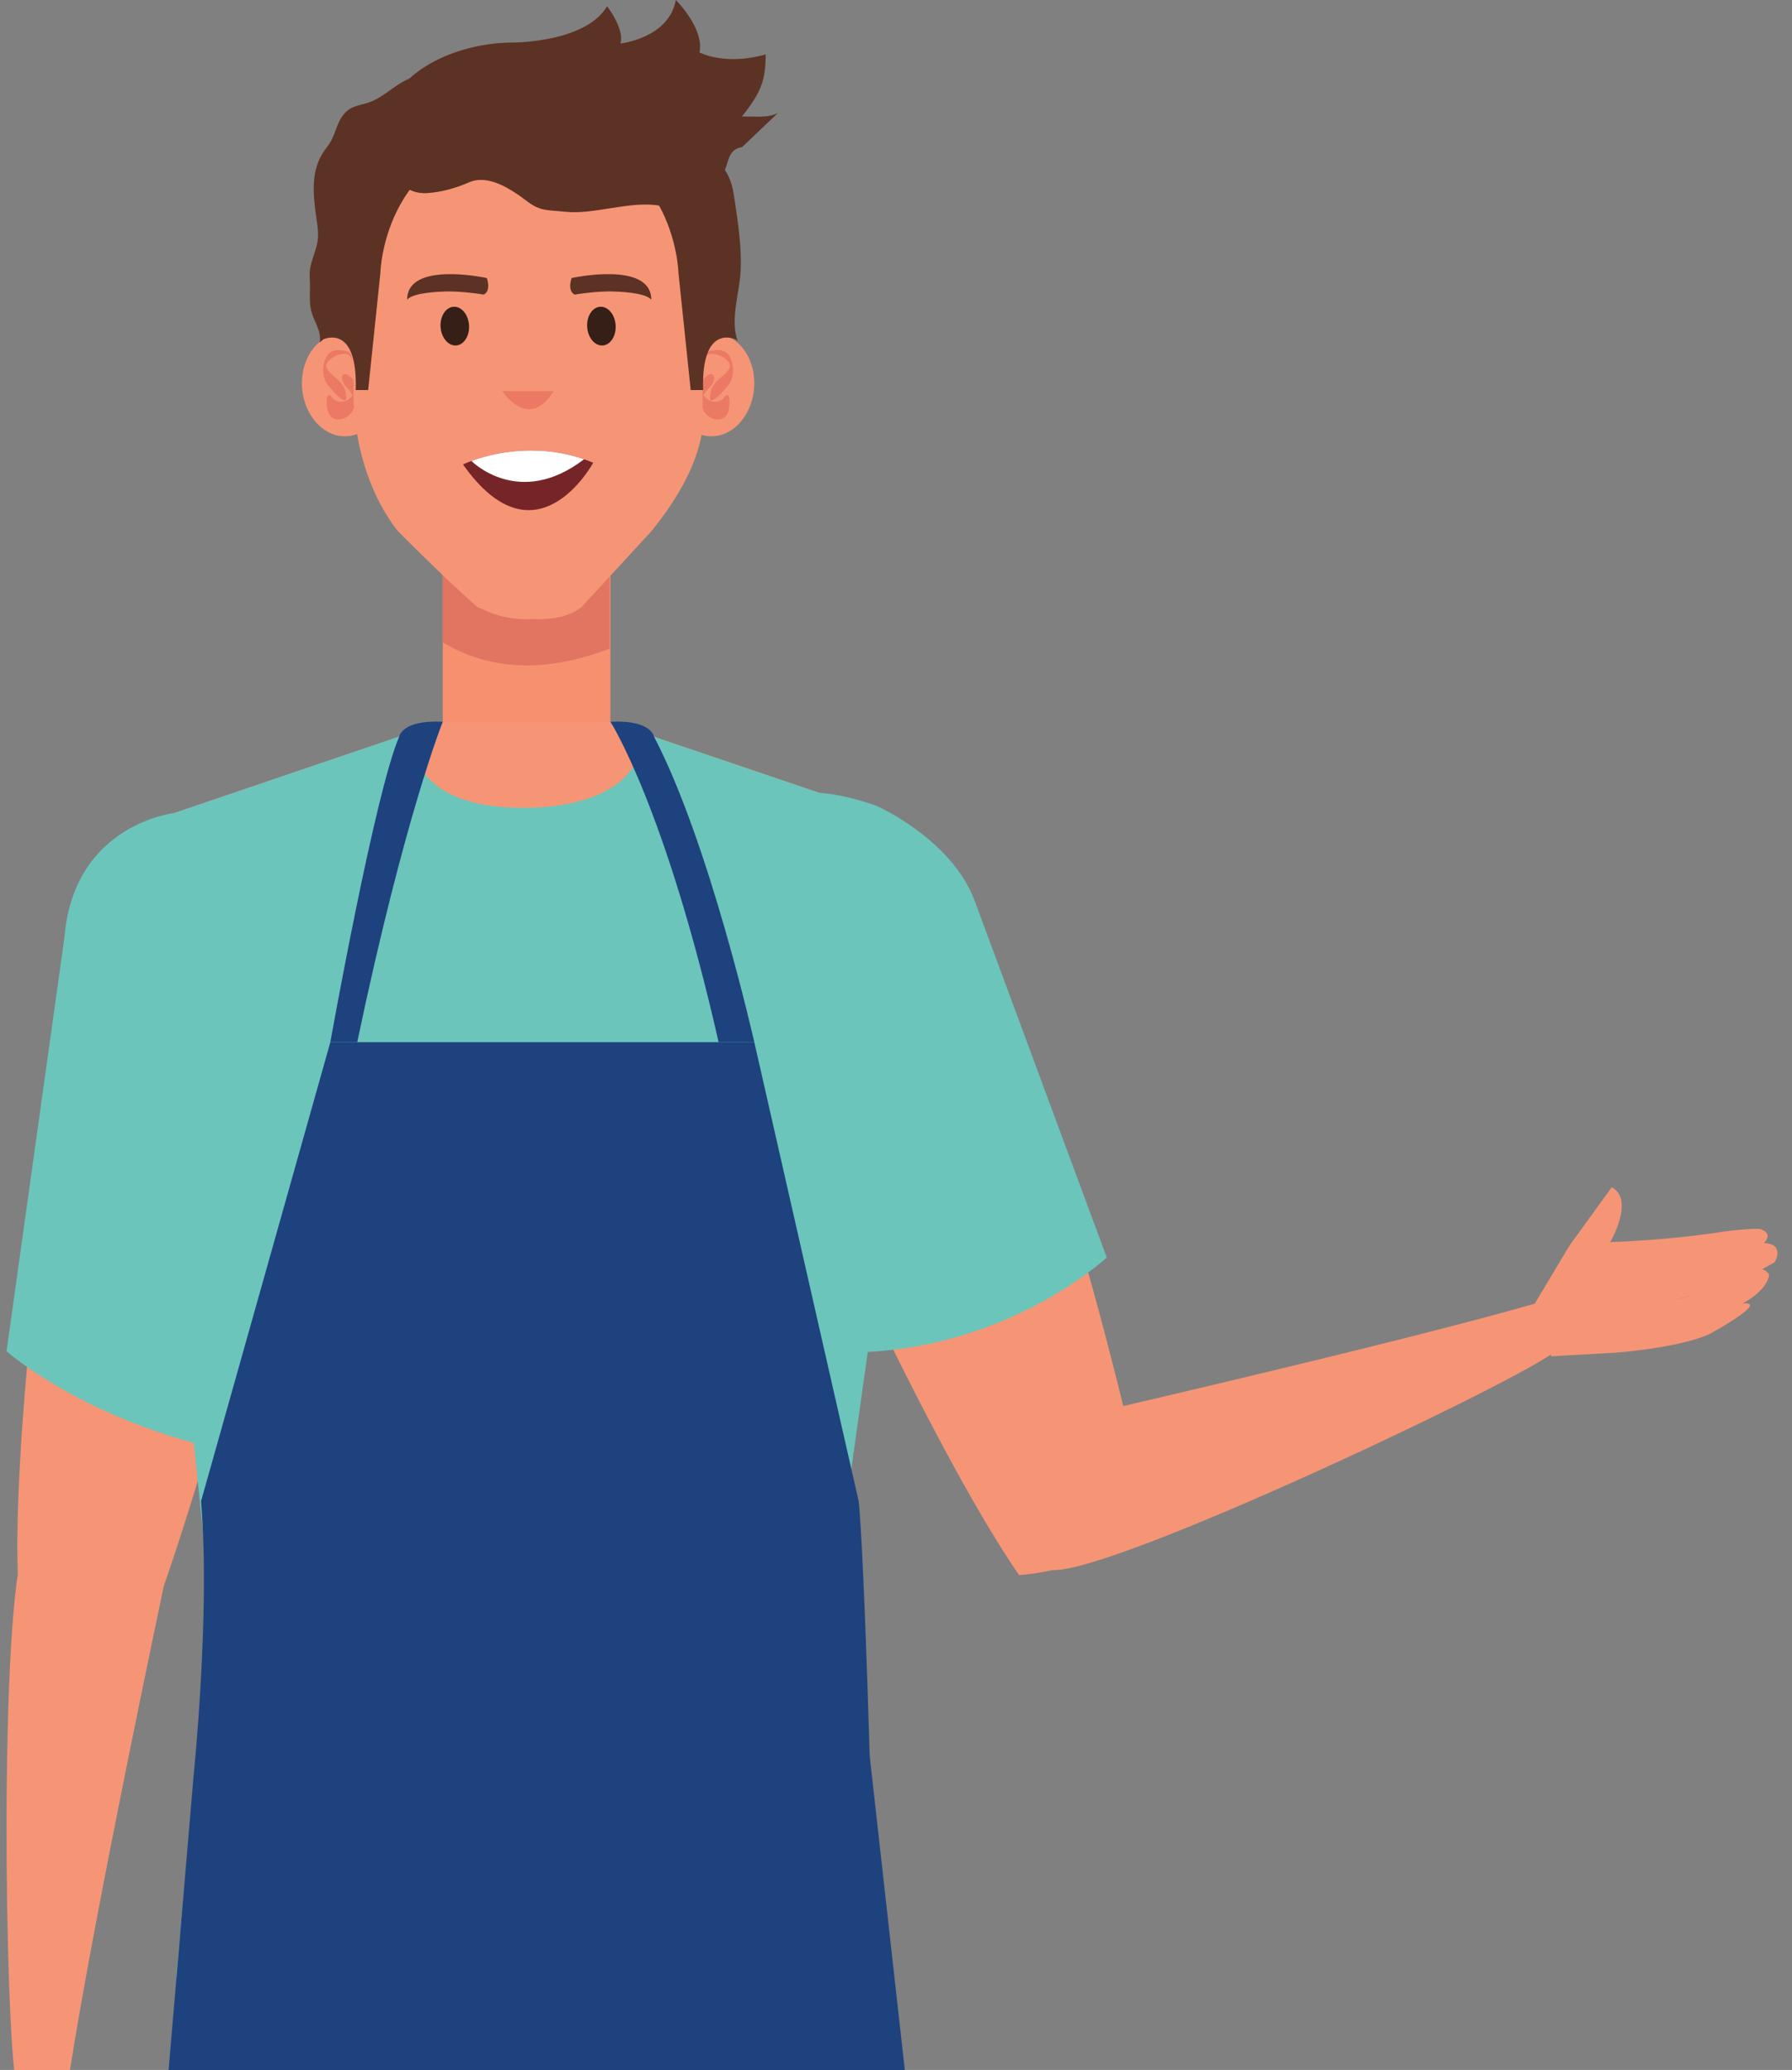 <?xml version="1.0" encoding="UTF-8"?><svg xmlns="http://www.w3.org/2000/svg" xmlns:xlink="http://www.w3.org/1999/xlink" height="1726.4" preserveAspectRatio="xMidYMid meet" version="1.0" viewBox="316.5 394.9 1495.0 1726.4" width="1495.0" zoomAndPan="magnify"><rect x="316.5" y="394.9" width="1495.0" height="1726.4" fill="#808080" stroke="none"/><g><g><path d="M 820.418 2121.32 L 1001.012 2020.789 L 955.207 1734.031 L 528.09 1734.031 L 492.199 2020.789 L 661.145 2121.32 L 820.418 2121.32" fill="#f69575"/></g><g><path d="M 710.035 2121.32 C 727.586 2099.969 738.125 2072.629 738.125 2042.828 C 738.125 1974.531 682.754 1919.141 614.441 1919.141 C 546.117 1919.141 490.727 1974.531 490.727 2042.828 C 490.727 2072.629 501.273 2099.969 518.828 2121.32 L 710.035 2121.32" fill="#f69575"/></g><g><path d="M 974.938 2121.32 C 992.391 2100.082 1002.941 2072.941 1003.059 2043.309 C 1003.328 1975.02 948.164 1919.398 879.855 1919.141 C 811.535 1918.871 755.926 1974.039 755.66 2042.352 C 755.543 2072.32 766.105 2099.84 783.758 2121.32 L 974.938 2121.32" fill="#f69575"/></g><g><path d="M 736.836 2121.32 C 738.141 2071.809 738.125 2042.828 738.125 2042.828 C 738.125 2042.828 647.477 1978.73 490.727 2042.828 C 490.727 2042.828 487.152 2068.75 484.484 2121.32 L 736.836 2121.32" fill="#f69575"/></g><g><path d="M 1005.02 2121.32 C 1004.988 2063.621 1001.012 2042.828 1001.012 2042.828 C 1001.012 2042.828 910.355 1978.73 753.613 2042.828 C 753.613 2042.828 750.039 2068.75 747.375 2121.32 L 1005.02 2121.32" fill="#f69575"/></g><g><path d="M 685.875 861.5 L 685.875 999.941 L 825.754 999.941 L 825.754 861.5 L 685.875 861.5" fill="#f7906e"/></g><g><path d="M 825.043 935.969 L 825.043 861.5 L 685.875 861.5 L 685.875 930.711 C 732.621 958.18 780.633 952.551 825.043 935.969" fill="#e27462"/></g><g><path d="M 620.672 753.109 C 616.277 756.789 610.664 758.891 603.637 758.77 C 584.629 758.461 568.828 739.078 568.391 715.48 C 567.949 691.949 582.949 673.059 601.957 673.359 C 610.945 673.5 619.234 677.961 625.496 685.09 C 634.637 695.488 634.91 714.68 632.75 727.91 C 631.035 738.488 627.223 747.559 620.672 753.109" fill="#f69575"/></g><g><path d="M 609.633 695.281 C 608.504 682.91 585.523 694.77 589.012 701.73 C 591.016 705.738 595.047 708.68 598.219 711.5 C 602.551 715.34 604.672 718.871 605.277 725.012 C 605.348 725.73 605.488 727.879 604.82 728.391 C 601.852 730.621 592.102 718.539 589.973 716 C 585.773 710.969 585.191 702.41 587.223 696.199 C 589.352 689.602 593.332 686.48 599.816 686.93 C 604.965 687.262 610.219 687.641 609.93 694.621 C 609.902 694.77 609.684 695.941 609.633 695.281" fill="#eb7963"/></g><g><path d="M 602.27 708.148 C 604.672 705.539 606.953 707.719 609.398 709.641 C 611.652 711.449 612.91 714.02 613.504 716.91 C 614.816 723.359 614.027 731.969 610.645 737.578 C 607.922 742.109 603.32 744.891 598.316 744.73 C 591.41 744.531 589.344 737.871 589.078 731.469 C 589.012 729.781 588.883 725.738 590.414 724.66 C 592.074 723.531 593.25 726.328 594.352 727.539 C 595.891 729.141 598.152 729.77 600.215 729.961 C 604.148 730.309 608.008 728.129 610.496 724.961 C 610.926 724.391 611.328 723.699 611.566 723.02 C 611.539 727.18 611.336 728.102 610.926 725.801 C 610.645 724.75 610.191 723.789 609.645 722.859 C 608.031 719.98 605.328 717.988 603.523 715.238 C 602.68 713.969 601.066 709.48 602.27 708.148" fill="#eb7963"/></g><g><path d="M 893.492 753.109 C 897.887 756.789 903.504 758.891 910.531 758.77 C 929.539 758.461 945.336 739.078 945.777 715.48 C 946.215 691.949 931.219 673.059 912.203 673.359 C 903.219 673.5 894.934 677.961 888.668 685.09 C 879.531 695.488 879.262 714.68 881.414 727.91 C 883.129 738.488 886.938 747.559 893.492 753.109" fill="#f69575"/></g><g><path d="M 904.535 695.281 C 905.656 682.91 928.641 694.77 925.152 701.73 C 923.145 705.738 919.121 708.68 915.945 711.5 C 911.617 715.34 909.492 718.871 908.895 725.012 C 908.816 725.73 908.68 727.879 909.348 728.391 C 912.312 730.621 922.062 718.539 924.195 716 C 928.395 710.969 928.973 702.41 926.941 696.199 C 924.82 689.602 920.836 686.48 914.348 686.93 C 909.195 687.262 903.945 687.641 904.242 694.621 C 904.262 694.77 904.484 695.941 904.535 695.281" fill="#eb7963"/></g><g><path d="M 911.891 708.148 C 909.492 705.539 907.211 707.719 904.766 709.641 C 902.512 711.449 901.254 714.02 900.664 716.91 C 899.344 723.359 900.133 731.969 903.523 737.578 C 906.246 742.109 910.84 744.891 915.852 744.73 C 922.762 744.531 924.82 737.871 925.086 731.469 C 925.152 729.781 925.285 725.738 923.754 724.66 C 922.09 723.531 920.91 726.328 919.816 727.539 C 918.277 729.141 916.012 729.77 913.945 729.961 C 910.012 730.309 906.16 728.129 903.672 724.961 C 903.234 724.391 902.84 723.699 902.602 723.02 C 902.629 727.18 902.824 728.102 903.234 725.801 C 903.523 724.75 903.973 723.789 904.527 722.859 C 906.133 719.98 908.836 717.988 910.637 715.238 C 911.48 713.969 913.098 709.48 911.891 708.148" fill="#eb7963"/></g><g><path d="M 955.289 1734.031 L 1078.051 1176.109 C 1109.941 1102.488 1049.672 1072.969 1049.672 1072.969 L 825.043 996.871 L 685.875 996.871 L 461.977 1072.969 C 461.977 1072.969 413.324 1114.301 433.602 1176.109 L 527.211 1734.031 L 955.289 1734.031" fill="#f69575"/></g><g><path d="M 387.738 1147.012 C 387.738 1147.012 324.102 1552.262 331.586 1713.172 C 331.586 1713.172 411.047 1757.16 453.215 1717.398 C 453.215 1717.398 539.059 1476.328 569.777 1238.121 C 569.777 1238.121 521.914 1034.102 387.738 1147.012" fill="#f69575"/></g><g><path d="M 374.895 2121.32 C 395.273 1990.559 453.215 1717.398 453.215 1717.398 C 453.215 1717.398 464.992 1592.309 341.496 1675.52 C 316.477 1692.371 319.602 2039.73 328.32 2121.32 L 374.895 2121.32" fill="#f69575"/></g><g><path d="M 523.172 1272.648 C 469.512 1292.43 409.855 1265.359 389.898 1212.16 C 369.957 1158.988 397.273 1099.84 450.926 1080.059 C 504.57 1060.301 564.246 1087.359 584.188 1140.551 C 604.141 1193.73 576.824 1252.891 523.172 1272.648" fill="#f69575"/></g><g><path d="M 714.84 901.344 C 714.84 901.344 716.234 901.891 718.512 902.668 C 733.262 910.074 747.645 911.957 760.109 911.148 C 774.852 911.957 790.293 910.004 801.543 901.344 L 859.848 838.043 C 910.59 775.793 902.703 737.582 902.703 737.582 L 902.703 568.77 C 898.461 474.988 755.777 476.746 755.777 476.746 C 617.008 474.789 611.457 570.609 611.457 570.609 L 611.457 716.918 C 611.457 716.918 607.32 783.727 647.469 836.75 C 647.469 836.75 682.055 872.27 714.84 901.344" fill="#f69575"/></g><g><path d="M 586.09 677.992 C 586.09 677.992 615.059 663.891 613.258 720.23 L 623.637 720.23 L 633.859 622.402 C 633.859 622.402 636.266 509.758 759.27 505.305 C 759.27 495.555 759.27 485.793 759.27 476.039 C 759.27 470.762 761.133 461.414 759.27 456.484 C 755.684 447.004 751.934 450.012 741.48 449.312 C 734.523 448.828 731.117 445.816 724.77 444.445 C 712.535 441.828 706.281 451.551 695.047 455.59 C 683.898 459.598 671.824 455.703 660 459.734 C 647.914 463.855 639.129 473.723 627.648 478.988 C 619.027 482.957 609.914 482.07 603.363 490.09 C 596.52 498.438 596.566 508.5 589.273 517.613 C 576.48 533.559 577.176 551.492 579.719 571.531 C 580.969 581.375 583.195 590.375 580.645 600.012 C 577.793 610.824 574.031 616.629 574.93 627.844 C 575.629 636.668 573.941 646.16 576.391 655.129 C 578.789 663.922 584.656 670.32 583.316 680.566 L 586.09 677.992" fill="#5c3225"/></g><g><path d="M 930.27 677.988 C 930.27 677.988 901.293 663.887 903.09 720.227 L 892.719 720.227 L 882.492 622.398 C 882.492 622.398 880.09 509.75 757.082 505.297 C 757.082 493.141 757.082 480.973 757.082 468.793 C 757.082 461.578 755.191 455.516 761.48 451.527 C 768.938 446.801 785.145 452.895 792.074 456.195 C 803.012 461.426 809.605 462.75 821.5 465.164 C 838.895 468.723 858.57 468.547 874.555 476.871 C 881.051 480.242 893.488 484.559 896.086 491.207 C 900.133 501.578 892.879 507.324 900.523 517.867 C 906.254 525.762 915.578 528.668 921.223 536.746 C 926.902 544.887 928.211 553.703 929.613 563.141 C 932.359 581.547 935.316 602.078 934.406 620.652 C 933.492 639.121 925.309 662.293 932.008 679.355 L 930.27 677.988" fill="#5c3225"/></g><g><path d="M 935.598 517.617 C 920.895 519.84 925.707 535.512 916.145 545.176 C 899.684 561.82 885.047 569.578 866.367 566.367 C 842.328 562.246 811.977 574.07 788.152 571.527 C 773.672 569.961 767.473 571.262 756.777 563.145 C 742.387 552.23 723.742 540.09 707.926 546.945 C 696.863 551.754 684.137 555.434 672.051 555.984 C 643.223 557.277 631.109 518.348 636.289 496.477 C 647.23 450.363 702.289 430.348 744.602 430.391 C 744.605 430.391 805.195 430.453 822.984 400.078 C 822.984 400.078 837.809 419.34 834.102 431.207 C 834.102 431.207 874.617 426.758 880.297 394.883 C 880.297 394.883 904.223 418.586 900.059 438.602 C 900.059 438.602 921.145 450.016 955.34 440.246 C 955.09 461.035 952.305 471.027 935.453 492.078 C 945.324 491.848 956.805 493.594 965.422 489.176 L 935.598 517.617" fill="#5c3225"/></g><g><path d="M 817.152 650.75 C 810.59 651.18 805.777 658.762 806.371 667.691 C 806.965 676.59 812.766 683.461 819.316 683.031 C 825.859 682.578 830.68 675 830.09 666.09 C 829.488 657.18 823.695 650.301 817.152 650.75" fill="#351f17"/></g><g><path d="M 694.859 650.75 C 688.297 651.18 683.484 658.762 684.07 667.691 C 684.672 676.59 690.465 683.461 697.016 683.031 C 703.562 682.578 708.387 675 707.793 666.09 C 707.195 657.18 701.395 650.301 694.859 650.75" fill="#351f17"/></g><g><path d="M 778.441 721.141 L 735.719 721.141 C 735.719 721.141 757.082 755.012 778.441 721.141" fill="#eb7963"/></g><g><path d="M 793.371 626.801 C 793.371 626.801 789.477 637.23 795.902 640.609 C 795.902 640.609 815.637 637.238 830.141 638.109 C 830.141 638.109 855.133 638.602 859.852 644.91 C 859.84 612.129 793.371 626.801 793.371 626.801" fill="#5c3225"/></g><g><path d="M 722.637 626.801 C 722.637 626.801 726.527 637.23 720.098 640.609 C 720.098 640.609 700.367 637.238 685.867 638.109 C 685.867 638.109 660.867 638.602 656.16 644.91 C 656.168 612.129 722.637 626.801 722.637 626.801" fill="#5c3225"/></g><g><path d="M 702.77 782.27 C 702.77 782.27 753.684 757.059 811.395 780.809 C 811.395 780.809 763.875 868.84 702.77 782.27" fill="#752528"/></g><g><path d="M 803.758 777.93 C 761.91 763.59 724.801 773.82 709.805 779.359 C 709.805 779.359 749.316 819.621 803.758 777.93" fill="#fff"/></g><g><path d="M 742.359 2121.32 C 745.785 2072.66 747.875 2042.828 747.875 2042.828 C 747.875 2042.828 647.477 1978.73 490.727 2042.828 C 490.727 2042.828 486.203 2065.93 482.531 2121.32 L 742.359 2121.32" fill="#214b6f"/></g><g><path d="M 573.078 2121.32 L 1015.172 2121.32 C 1014.441 2080.379 1012.219 2055.398 1010.988 2042.828 C 1010.988 1915.148 955.207 1734.031 955.207 1734.031 L 528.09 1734.031 C 528.09 1734.031 499.773 1828.969 490.727 2042.828 C 490.727 2042.828 501.66 2087.129 573.078 2121.32" fill="#17344e"/></g><g><path d="M 852.07 1006.031 L 1049.672 1072.969 C 1049.672 1072.969 1111.148 1102.398 1087.359 1189.039 L 1015.43 1700.309 L 1056.75 2055.52 C 1043.32 2078.832 981.48 2084.012 981.48 2084.012 C 867.367 2076.531 806.738 2049.859 806.738 2049.859 C 717.328 2020.891 569.777 2042.828 569.777 2042.828 C 466.188 2058.641 463.555 2042.828 463.555 2042.828 L 492.199 1732.199 L 433.602 1176.109 C 413.324 1114.301 461.977 1072.969 461.977 1072.969 L 659.402 1005.871 C 659.402 1005.871 652.656 1068.59 751.949 1068.59 C 751.949 1068.59 852.895 1072.969 852.07 1006.031" fill="#6bc5bb"/></g><g><path d="M 461.977 1072.969 C 461.977 1072.969 378.07 1082.078 370.301 1176.352 L 321.965 1521.898 C 321.965 1521.898 394.91 1586.66 525.723 1608.68 L 607.32 1217.531 C 607.32 1217.531 606.75 1086.449 461.977 1072.969" fill="#6bc5bb"/></g><g><path d="M 920.453 1214.09 C 920.453 1214.09 1075.051 1576.039 1166.68 1708.531 C 1166.68 1708.531 1257.359 1703.719 1272.051 1647.641 C 1272.051 1647.641 1210.879 1352.262 1110.68 1133.98 C 1110.68 1133.98 974.398 1047.238 920.453 1214.09" fill="#f69575"/></g><g><path d="M 1181.926 1584.168 C 1181.926 1584.168 1474.395 1517.43 1596.82 1482.219 C 1596.82 1482.219 1638.395 1504.699 1611.055 1524.059 C 1568.176 1554.398 1217.387 1719.859 1190.18 1703.18 C 1063.246 1625.328 1181.926 1584.168 1181.926 1584.168" fill="#f69575"/></g><g><path d="M 1752.871 1485.457 L 1723.32 1499.098 C 1723.32 1499.098 1783.277 1486.438 1791.879 1460.68 C 1791.879 1460.68 1794.926 1455.789 1785.047 1452.957 C 1785.047 1452.957 1737.203 1474.629 1713.555 1478.918 C 1713.555 1478.918 1765.688 1467.117 1797.203 1447.43 C 1797.203 1447.43 1805.973 1432.449 1788.168 1431.66 C 1796.691 1422.359 1784.223 1419.828 1784.223 1419.828 C 1784.223 1419.828 1772.109 1419.219 1746.48 1423.289 C 1746.48 1423.289 1707.008 1429.238 1659.832 1430.848 C 1659.832 1430.848 1680.613 1395.578 1661.109 1385.066 L 1626.066 1433.457 L 1596.828 1482.219 L 1610.699 1526.078 L 1665.398 1523 C 1665.398 1523 1717.344 1518.988 1742.305 1507.699 C 1742.305 1507.699 1811.484 1470.387 1752.871 1485.457" fill="#f69575"/></g><g><path d="M 1095.66 1233.422 C 1060.629 1278.66 995.699 1287.289 950.586 1252.75 C 905.488 1218.238 897.301 1153.602 932.316 1108.398 C 967.328 1063.18 1032.27 1054.539 1077.379 1089.059 C 1122.488 1123.59 1130.68 1188.23 1095.66 1233.422" fill="#f69575"/></g><g><path d="M 1047.34 1066.809 C 1047.34 1066.809 1110.051 1094.23 1129.52 1145.891 L 1239.828 1443.672 C 1239.828 1443.672 1161.309 1517.352 1036.891 1522.629 L 900.895 1197.5 C 900.895 1197.5 883.746 1008.969 1047.34 1066.809" fill="#6bc5bb"/></g><g><path d="M 685.875 996.871 C 685.875 996.871 653.879 1076.352 614.523 1264.102 L 592.09 1264.102 C 592.09 1264.102 629.34 1055.781 649.562 1009.211 C 649.562 1009.211 651.754 995.09 685.875 996.871" fill="#1e427e"/></g><g><path d="M 825.754 996.871 C 825.754 996.871 871.539 1067.922 916.012 1264.102 L 945.789 1264.102 C 945.789 1264.102 908.336 1097.48 862.07 1009.211 C 862.07 1009.211 859.883 995.09 825.754 996.871" fill="#1e427e"/></g><g><path d="M 457.164 2121.32 L 1071.352 2121.32 L 1042.07 1859.52 C 1036.488 1672.77 1032.871 1646.961 1032.871 1646.961 L 945.789 1264.102 L 592.09 1264.102 L 484.215 1646.961 C 492.125 1739.352 477.938 1876.781 477.938 1876.781 L 457.164 2121.32" fill="#1e427e"/></g></g></svg>